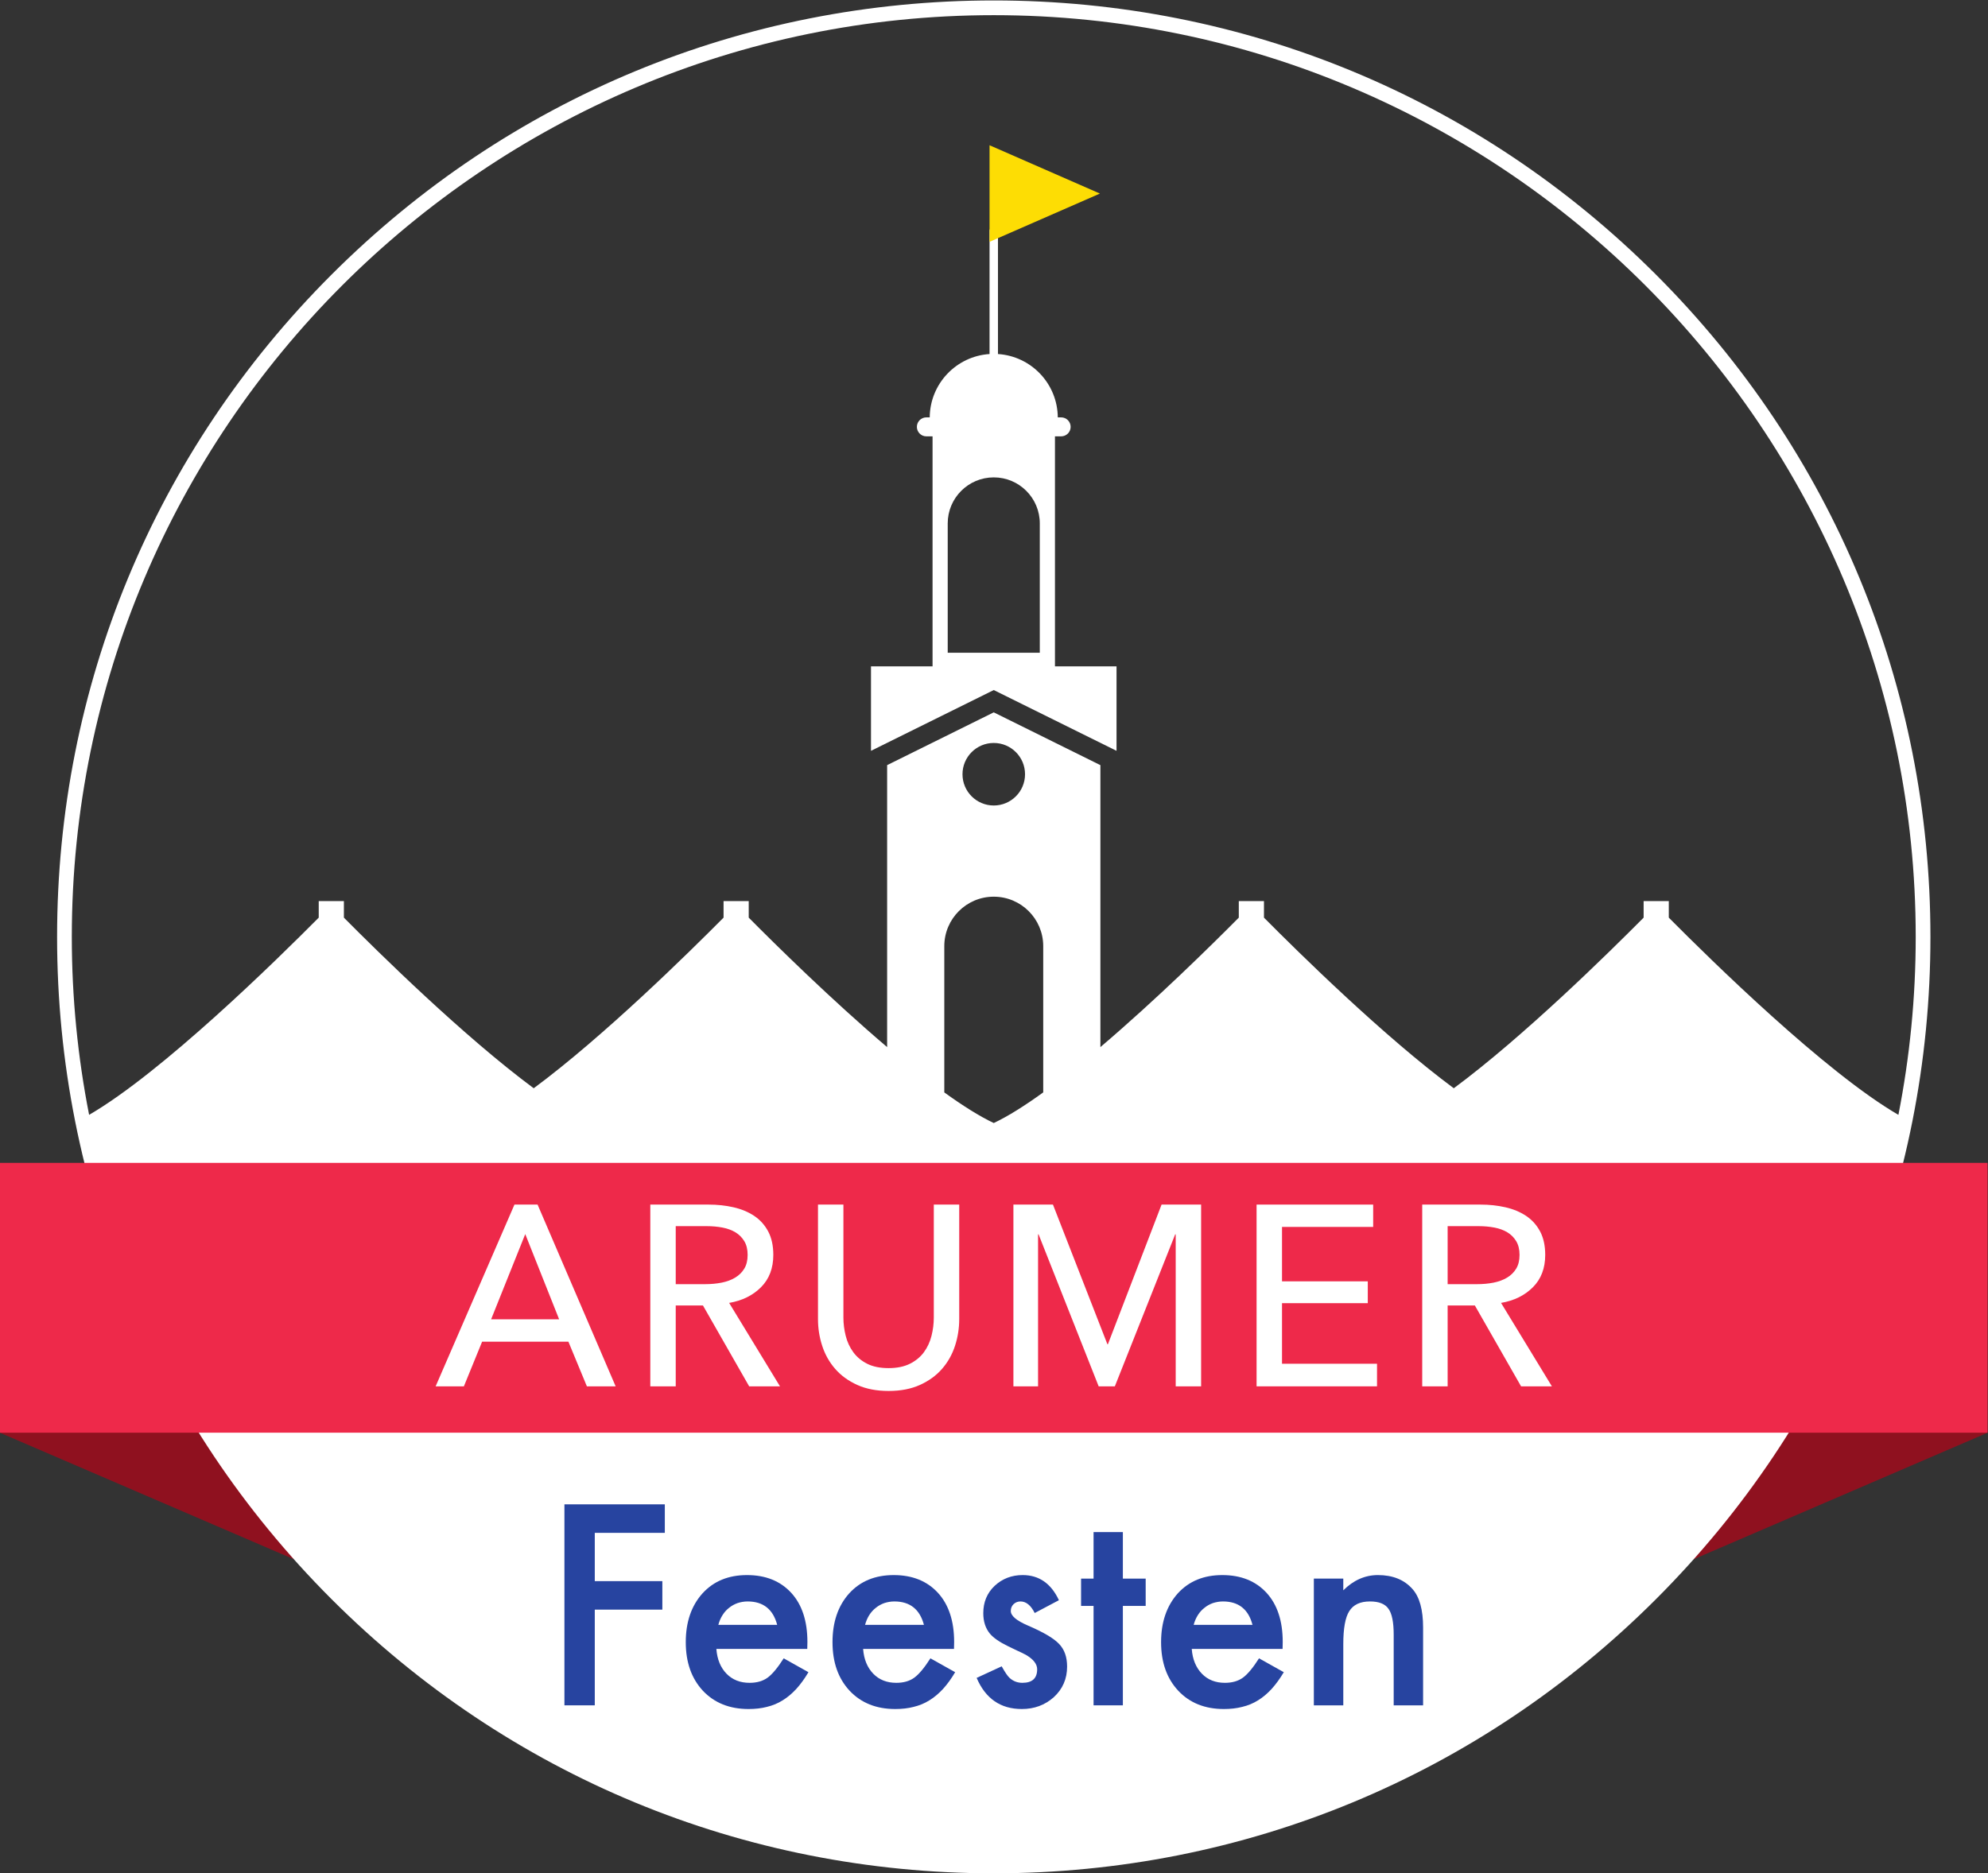 <svg xmlns:dc="http://purl.org/dc/elements/1.1/" xmlns:cc="http://creativecommons.org/ns#" xmlns:rdf="http://www.w3.org/1999/02/22-rdf-syntax-ns#" xmlns:svg="http://www.w3.org/2000/svg" xmlns="http://www.w3.org/2000/svg" viewBox="0 0 720.053 678.693" height="678.693" width="720.053" xml:space="preserve" id="svg2" version="1.1"><rect x="0" y="0" width="720.053" height="678.693" fill="#333333" stroke="none"/>  <defs id="defs6"></defs> <g transform="matrix(1.333,0,0,-1.333,0,678.693)" id="g10"> <g transform="scale(0.1)" id="g12"> <path id="path14" style="fill:#8f111f;fill-opacity:1;fill-rule:nonzero;stroke:none" d="m 4402.25,767.629 998.2,429.761 v 717.5 l -998.2,-458.33 V 767.629"></path> <path id="path16" style="fill:#8f111f;fill-opacity:1;fill-rule:nonzero;stroke:none" d="M 998.203,767.629 0,1197.39 v 717.5 L 998.203,1456.56 V 767.629"></path> <path id="path18" style="fill:#ffffff;fill-opacity:1;fill-rule:nonzero;stroke:none" d="m 2825.31,3317.46 h -250.2 v 351.44 c 0,69.08 56.01,125.09 125.12,125.09 69.09,0 125.08,-56.01 125.08,-125.09 z m 41.19,588.06 h 16.82 c 14.24,0 25.8,11.54 25.8,25.77 0,14.28 -11.56,25.82 -25.8,25.82 h -9.14 c -0.74,91.66 -72.19,166.25 -162.52,172.15 v 334.6 c 0,6.34 -5.11,11.5 -11.43,11.5 -6.32,0 -11.45,-5.16 -11.45,-11.5 v -334.6 c -90.31,-5.9 -161.8,-80.49 -162.54,-172.15 h -9.11 c -14.25,0 -25.81,-11.54 -25.81,-25.82 0,-14.23 11.56,-25.77 25.81,-25.77 h 16.8 v -625.1 h -167.29 v -229.59 l 333.59,165.15 333.58,-165.15 v 229.59 H 2866.5 v 625.1"></path> <path id="path20" style="fill:#ffffff;fill-opacity:1;fill-rule:nonzero;stroke:none" d="m 4534.41,2597.43 v 45 h -68.38 v -45 c -95.66,-96.42 -326.62,-323.66 -515.82,-463.72 -189.21,140.06 -420.15,367.3 -515.8,463.72 v 45 h -68.38 v -45 c -72.9,-73.5 -224.39,-222.93 -376.07,-351.84 v 766.32 l -289.76,143.46 -289.7,-143.46 v -766.35 c -151.7,128.92 -303.18,278.37 -376.08,351.87 v 45 h -68.38 v -45 c -95.66,-96.42 -326.61,-323.66 -515.82,-463.72 -189.22,140.06 -420.16,367.3 -515.802,463.72 v 45 h -68.379 v -45 C 751.023,2481.51 440.605,2176.7 242.137,2061.45 c -30.742,156.54 -47.024,318.21 -47.024,483.62 0,1381.36 1123.797,2505.17 2505.117,2505.17 1381.31,0 2505.1,-1123.81 2505.1,-2505.17 0,-165.42 -16.27,-327.08 -47.03,-483.63 -198.46,115.23 -508.91,420.06 -623.89,535.99 z m -1919.15,389.73 c 0,46.95 38.03,85.03 84.94,85.03 46.93,0 85,-38.08 85,-85.03 0,-46.91 -38.07,-84.93 -85,-84.93 -46.91,0 -84.94,38.02 -84.94,84.93 z m 84.94,-332.8 c 74.23,0 134.41,-60.17 134.41,-134.34 v -397.58 c -49.06,-35.47 -94.98,-64.61 -134.39,-83.24 -39.41,18.63 -85.31,47.76 -134.38,83.22 v 397.6 c 0,74.17 60.18,134.34 134.36,134.34 z m 1799.7,1690.4 c -480.72,480.73 -1119.84,745.48 -1799.67,745.48 -679.82,0 -1318.96,-264.75 -1799.667,-745.48 -480.711,-480.72 -745.45,-1119.86 -745.45,-1799.69 0,-679.8 264.739,-1318.92 745.45,-1799.621 C 1381.27,264.73 2020.41,0 2700.23,0 c 679.83,0 1318.95,264.73 1799.67,745.449 480.7,480.701 745.43,1119.821 745.43,1799.621 0,679.83 -264.73,1318.97 -745.43,1799.69"></path> <path id="path22" style="fill:#ee294a;fill-opacity:1;fill-rule:nonzero;stroke:none" d="M 5400.45,1197.59 H 0 v 733.32 h 5400.45 v -733.32"></path> <path id="path24" style="fill:#fddd04;fill-opacity:1;fill-rule:nonzero;stroke:none" d="M 2988.66,4565.39 2688.78,4434.21 V 4696.7 Z"></path> <path id="path26" style="fill:#ffffff;fill-opacity:1;fill-rule:nonzero;stroke:none" d="m 1334.4,1505.66 h 184.9 l -92.1,231.65 z m -73.96,-182.11 h -76.75 l 214.2,493.97 h 62.8 l 212.12,-493.97 h -78.15 l -50.24,121.41 h -234.44 l -49.54,-121.41"></path> <path id="path28" style="fill:#ffffff;fill-opacity:1;fill-rule:nonzero;stroke:none" d="m 1836.08,1601.25 h 79.55 c 16.26,0 31.39,1.38 45.35,4.16 13.95,2.81 26.16,7.33 36.62,13.61 10.47,6.29 18.73,14.41 24.77,24.44 6.04,9.99 9.08,22.41 9.08,37.34 0,14.87 -3.04,27.31 -9.08,37.3 -6.04,10.01 -14.07,18.03 -24.07,24.07 -10.01,6.06 -21.74,10.36 -35.23,12.92 -13.5,2.55 -27.69,3.83 -42.57,3.83 h -84.42 z m 0,-277.7 H 1767 v 493.97 h 158.39 c 23.72,0 46.27,-2.42 67.68,-7.31 21.39,-4.88 40.12,-12.69 56.17,-23.36 16.05,-10.72 28.72,-24.78 38.03,-42.23 9.29,-17.44 13.95,-38.71 13.95,-63.82 0,-36.3 -11.16,-65.6 -33.5,-87.93 -22.32,-22.33 -51.17,-36.54 -86.51,-42.56 l 138.15,-226.76 h -83.73 l -125.59,219.79 h -73.96 v -219.79"></path> <path id="path30" style="fill:#ffffff;fill-opacity:1;fill-rule:nonzero;stroke:none" d="m 2414.5,1310.98 c -32.56,0 -60.95,5.47 -85.12,16.39 -24.19,10.93 -44.2,25.48 -60,43.61 -15.83,18.13 -27.56,38.96 -35.25,62.45 -7.68,23.48 -11.51,47.81 -11.51,72.93 v 311.16 h 69.08 v -306.99 c 0,-16.74 2.09,-33.37 6.28,-49.88 4.18,-16.52 11.04,-31.29 20.59,-44.33 9.53,-13.01 22.08,-23.47 37.68,-31.38 15.58,-7.9 34.99,-11.86 58.25,-11.86 22.79,0 42.1,3.96 57.92,11.86 15.8,7.91 28.49,18.37 38.03,31.38 9.52,13.04 16.39,27.81 20.58,44.33 4.18,16.51 6.27,33.14 6.27,49.88 v 306.99 h 69.08 v -311.16 c 0,-25.12 -3.84,-49.45 -11.51,-72.93 -7.67,-23.49 -19.43,-44.32 -35.23,-62.45 -15.82,-18.13 -35.83,-32.68 -60.02,-43.61 -24.18,-10.92 -52.56,-16.39 -85.12,-16.39"></path> <path id="path32" style="fill:#ffffff;fill-opacity:1;fill-rule:nonzero;stroke:none" d="m 3008.98,1437.97 h 1.4 l 145.82,379.55 h 107.45 v -493.97 h -69.07 v 413.06 h -1.39 l -163.97,-413.06 h -43.96 l -163.27,413.06 h -1.4 v -413.06 h -66.99 v 493.97 h 107.46 l 147.92,-379.55"></path> <path id="path34" style="fill:#ffffff;fill-opacity:1;fill-rule:nonzero;stroke:none" d="m 3483.45,1384.94 h 258.15 v -61.39 h -327.25 v 493.97 h 316.79 v -60.7 h -247.69 v -147.91 h 233.04 v -59.31 h -233.04 v -164.66"></path> <path id="path36" style="fill:#ffffff;fill-opacity:1;fill-rule:nonzero;stroke:none" d="m 3933.49,1601.25 h 79.56 c 16.26,0 31.38,1.38 45.35,4.16 13.92,2.81 26.14,7.33 36.61,13.61 10.47,6.29 18.72,14.41 24.76,24.44 6.05,9.99 9.07,22.41 9.07,37.34 0,14.87 -3.02,27.31 -9.07,37.3 -6.04,10.01 -14.07,18.03 -24.05,24.07 -10.02,6.06 -21.76,10.36 -35.25,12.92 -13.49,2.55 -27.69,3.83 -42.56,3.83 h -84.42 z m 0,-277.7 h -69.09 v 493.97 h 158.39 c 23.74,0 46.28,-2.42 67.69,-7.31 21.4,-4.88 40.11,-12.69 56.16,-23.36 16.06,-10.72 28.73,-24.78 38.04,-42.23 9.28,-17.44 13.95,-38.71 13.95,-63.82 0,-36.3 -11.17,-65.6 -33.49,-87.93 -22.33,-22.33 -51.19,-36.54 -86.53,-42.56 l 138.15,-226.76 h -83.73 l -125.59,219.79 h -73.95 v -219.79"></path> <path id="path38" style="fill:#2744a0;fill-opacity:1;fill-rule:nonzero;stroke:none" d="M 1806.43,925.34 H 1616.12 V 794.141 h 183.6 v -77.469 h -183.6 V 456.551 h -82.49 v 546.289 h 272.8 v -77.5"></path> <path id="path40" style="fill:#2744a0;fill-opacity:1;fill-rule:nonzero;stroke:none" d="m 2111.76,675.23 c -11.11,42.34 -37.9,63.68 -80.31,63.68 -9.69,0 -18.77,-1.68 -27.24,-4.41 -8.51,-3.051 -16.24,-7.25 -23.19,-12.922 -6.96,-5.367 -12.94,-12.008 -17.86,-19.93 -4.95,-7.707 -8.78,-16.718 -11.32,-26.418 z m 81.7,-65.3 h -246.97 c 2.12,-28.121 11.32,-50.629 27.63,-67.481 16.29,-16.59 37.11,-24.719 62.64,-24.719 19.8,0 36.18,4.75 49.17,14.219 12.74,9.41 27.23,26.832 43.5,52.371 l 67.21,-37.672 c -10.34,-17.609 -21.34,-32.679 -32.92,-45.449 -11.52,-12.469 -23.93,-23.027 -37.09,-31.039 -13.2,-8.32 -27.51,-14.14 -42.81,-17.808 -15.36,-4 -31.98,-5.821 -49.91,-5.821 -51.41,0 -92.71,16.578 -123.86,49.469 -31.1,33.449 -46.72,77.34 -46.72,132.352 0,54.488 15.14,98.707 45.32,132.378 30.44,33.411 70.74,49.86 121,49.86 50.75,0 90.79,-16.199 120.31,-48.328 29.27,-32.032 43.9,-76.66 43.9,-133.492 l -0.4,-18.84"></path> <path id="path42" style="fill:#2744a0;fill-opacity:1;fill-rule:nonzero;stroke:none" d="m 2510.5,675.23 c -11.16,42.34 -37.9,63.68 -80.4,63.68 -9.6,0 -18.67,-1.68 -27.24,-4.41 -8.43,-3.051 -16.2,-7.25 -23.12,-12.922 -6.94,-5.367 -12.92,-12.008 -17.93,-19.93 -4.89,-7.707 -8.68,-16.718 -11.31,-26.418 z m 81.71,-65.3 h -246.97 c 2.1,-28.121 11.31,-50.629 27.61,-67.481 16.19,-16.59 37.12,-24.719 62.63,-24.719 19.74,0 36.2,4.75 49.1,14.219 12.74,9.41 27.28,26.832 43.55,52.371 l 67.22,-37.672 c -10.41,-17.609 -21.32,-32.679 -32.89,-45.449 -11.58,-12.469 -23.95,-23.027 -37.1,-31.039 -13.3,-8.32 -27.5,-14.14 -42.91,-17.808 -15.24,-4 -31.96,-5.821 -49.86,-5.821 -51.45,0 -92.67,16.578 -123.79,49.469 -31.19,33.449 -46.72,77.34 -46.72,132.352 0,54.488 15.1,98.707 45.25,132.378 30.42,33.411 70.8,49.86 121.07,49.86 50.63,0 90.77,-16.199 120.24,-48.328 29.25,-32.032 43.95,-76.66 43.95,-133.492 l -0.38,-18.84"></path> <path id="path44" style="fill:#2744a0;fill-opacity:1;fill-rule:nonzero;stroke:none" d="m 2877.25,742.301 -65.79,-34.821 c -10.23,20.731 -23.3,31.43 -38.53,31.43 -7.39,0 -13.57,-2.43 -18.84,-7.308 -4.96,-4.883 -7.59,-10.954 -7.59,-18.614 0,-13.109 15.24,-26.097 45.94,-39.297 42.2,-18.14 70.58,-34.632 85.21,-50.191 14.76,-15.211 21.86,-35.852 21.86,-61.621 0,-33.367 -12.1,-61.231 -36.56,-83.551 -23.99,-21.137 -52.64,-31.797 -86.46,-31.797 -57.77,0 -98.69,28.309 -122.77,84.61 l 68.04,31.437 c 9.2,-16.578 16.41,-26.969 21.41,-31.437 9.76,-8.942 21.35,-13.411 34.75,-13.411 26.85,0 40.25,12.27 40.25,36.848 0,14.133 -10.24,27.383 -31.03,39.434 -8.19,4.25 -16.06,8.058 -24.25,11.718 -7.86,3.95 -15.97,7.782 -24.31,11.731 -23.17,11.309 -39.33,22.609 -48.82,33.918 -11.96,14.492 -18.02,33.062 -18.02,55.691 0,30 10.26,54.739 30.79,74.2 21.07,19.648 46.6,29.32 76.3,29.32 44.23,0 77.14,-22.762 98.42,-68.289"></path> <path id="path46" style="fill:#2744a0;fill-opacity:1;fill-rule:nonzero;stroke:none" d="M 3051.02,726.77 V 456.551 h -79.6 V 726.77 h -33.94 v 74.199 h 33.94 v 126.472 h 79.6 V 800.969 h 61.99 V 726.77 h -61.99"></path> <path id="path48" style="fill:#2744a0;fill-opacity:1;fill-rule:nonzero;stroke:none" d="m 3403.29,675.23 c -11.03,42.34 -37.73,63.68 -80.3,63.68 -9.53,0 -18.6,-1.68 -27.26,-4.41 -8.49,-3.051 -16.18,-7.25 -23.05,-12.922 -6.91,-5.367 -13.06,-12.008 -17.97,-19.93 -4.83,-7.707 -8.79,-16.718 -11.33,-26.418 z m 81.72,-65.3 h -246.83 c 2.11,-28.121 11.32,-50.629 27.63,-67.481 16.12,-16.59 36.96,-24.719 62.5,-24.719 19.79,0 36.17,4.75 49.21,14.219 12.76,9.41 27.25,26.832 43.49,52.371 l 67.3,-37.672 c -10.47,-17.609 -21.47,-32.679 -32.98,-45.449 -11.55,-12.469 -23.86,-23.027 -37.03,-31.039 -13.33,-8.32 -27.48,-14.14 -42.94,-17.808 -15.36,-4 -31.98,-5.821 -49.93,-5.821 -51.33,0 -92.65,16.578 -123.68,49.469 -31.27,33.449 -46.88,77.34 -46.88,132.352 0,54.488 15.31,98.707 45.31,132.378 30.5,33.411 70.76,49.86 121.01,49.86 50.79,0 90.83,-16.199 120.33,-48.328 29.27,-32.032 43.87,-76.66 43.87,-133.492 l -0.38,-18.84"></path> <path id="path50" style="fill:#2744a0;fill-opacity:1;fill-rule:nonzero;stroke:none" d="m 3569.95,800.969 h 80 v -31.84 c 27.82,27.641 59.2,41.461 94.04,41.461 40.17,0 71.33,-12.469 93.79,-37.738 19.41,-21.602 29.04,-56.442 29.04,-105.133 V 456.551 H 3786.9 V 648.59 c 0,33.949 -4.71,57.441 -14.19,70.359 -9.2,13.383 -25.99,19.961 -50.26,19.961 -26.42,0 -45.14,-8.672 -56.2,-26.32 -10.96,-17.051 -16.3,-47.129 -16.3,-89.969 v -166.07 h -80 v 344.418"></path> </g> </g> </svg>